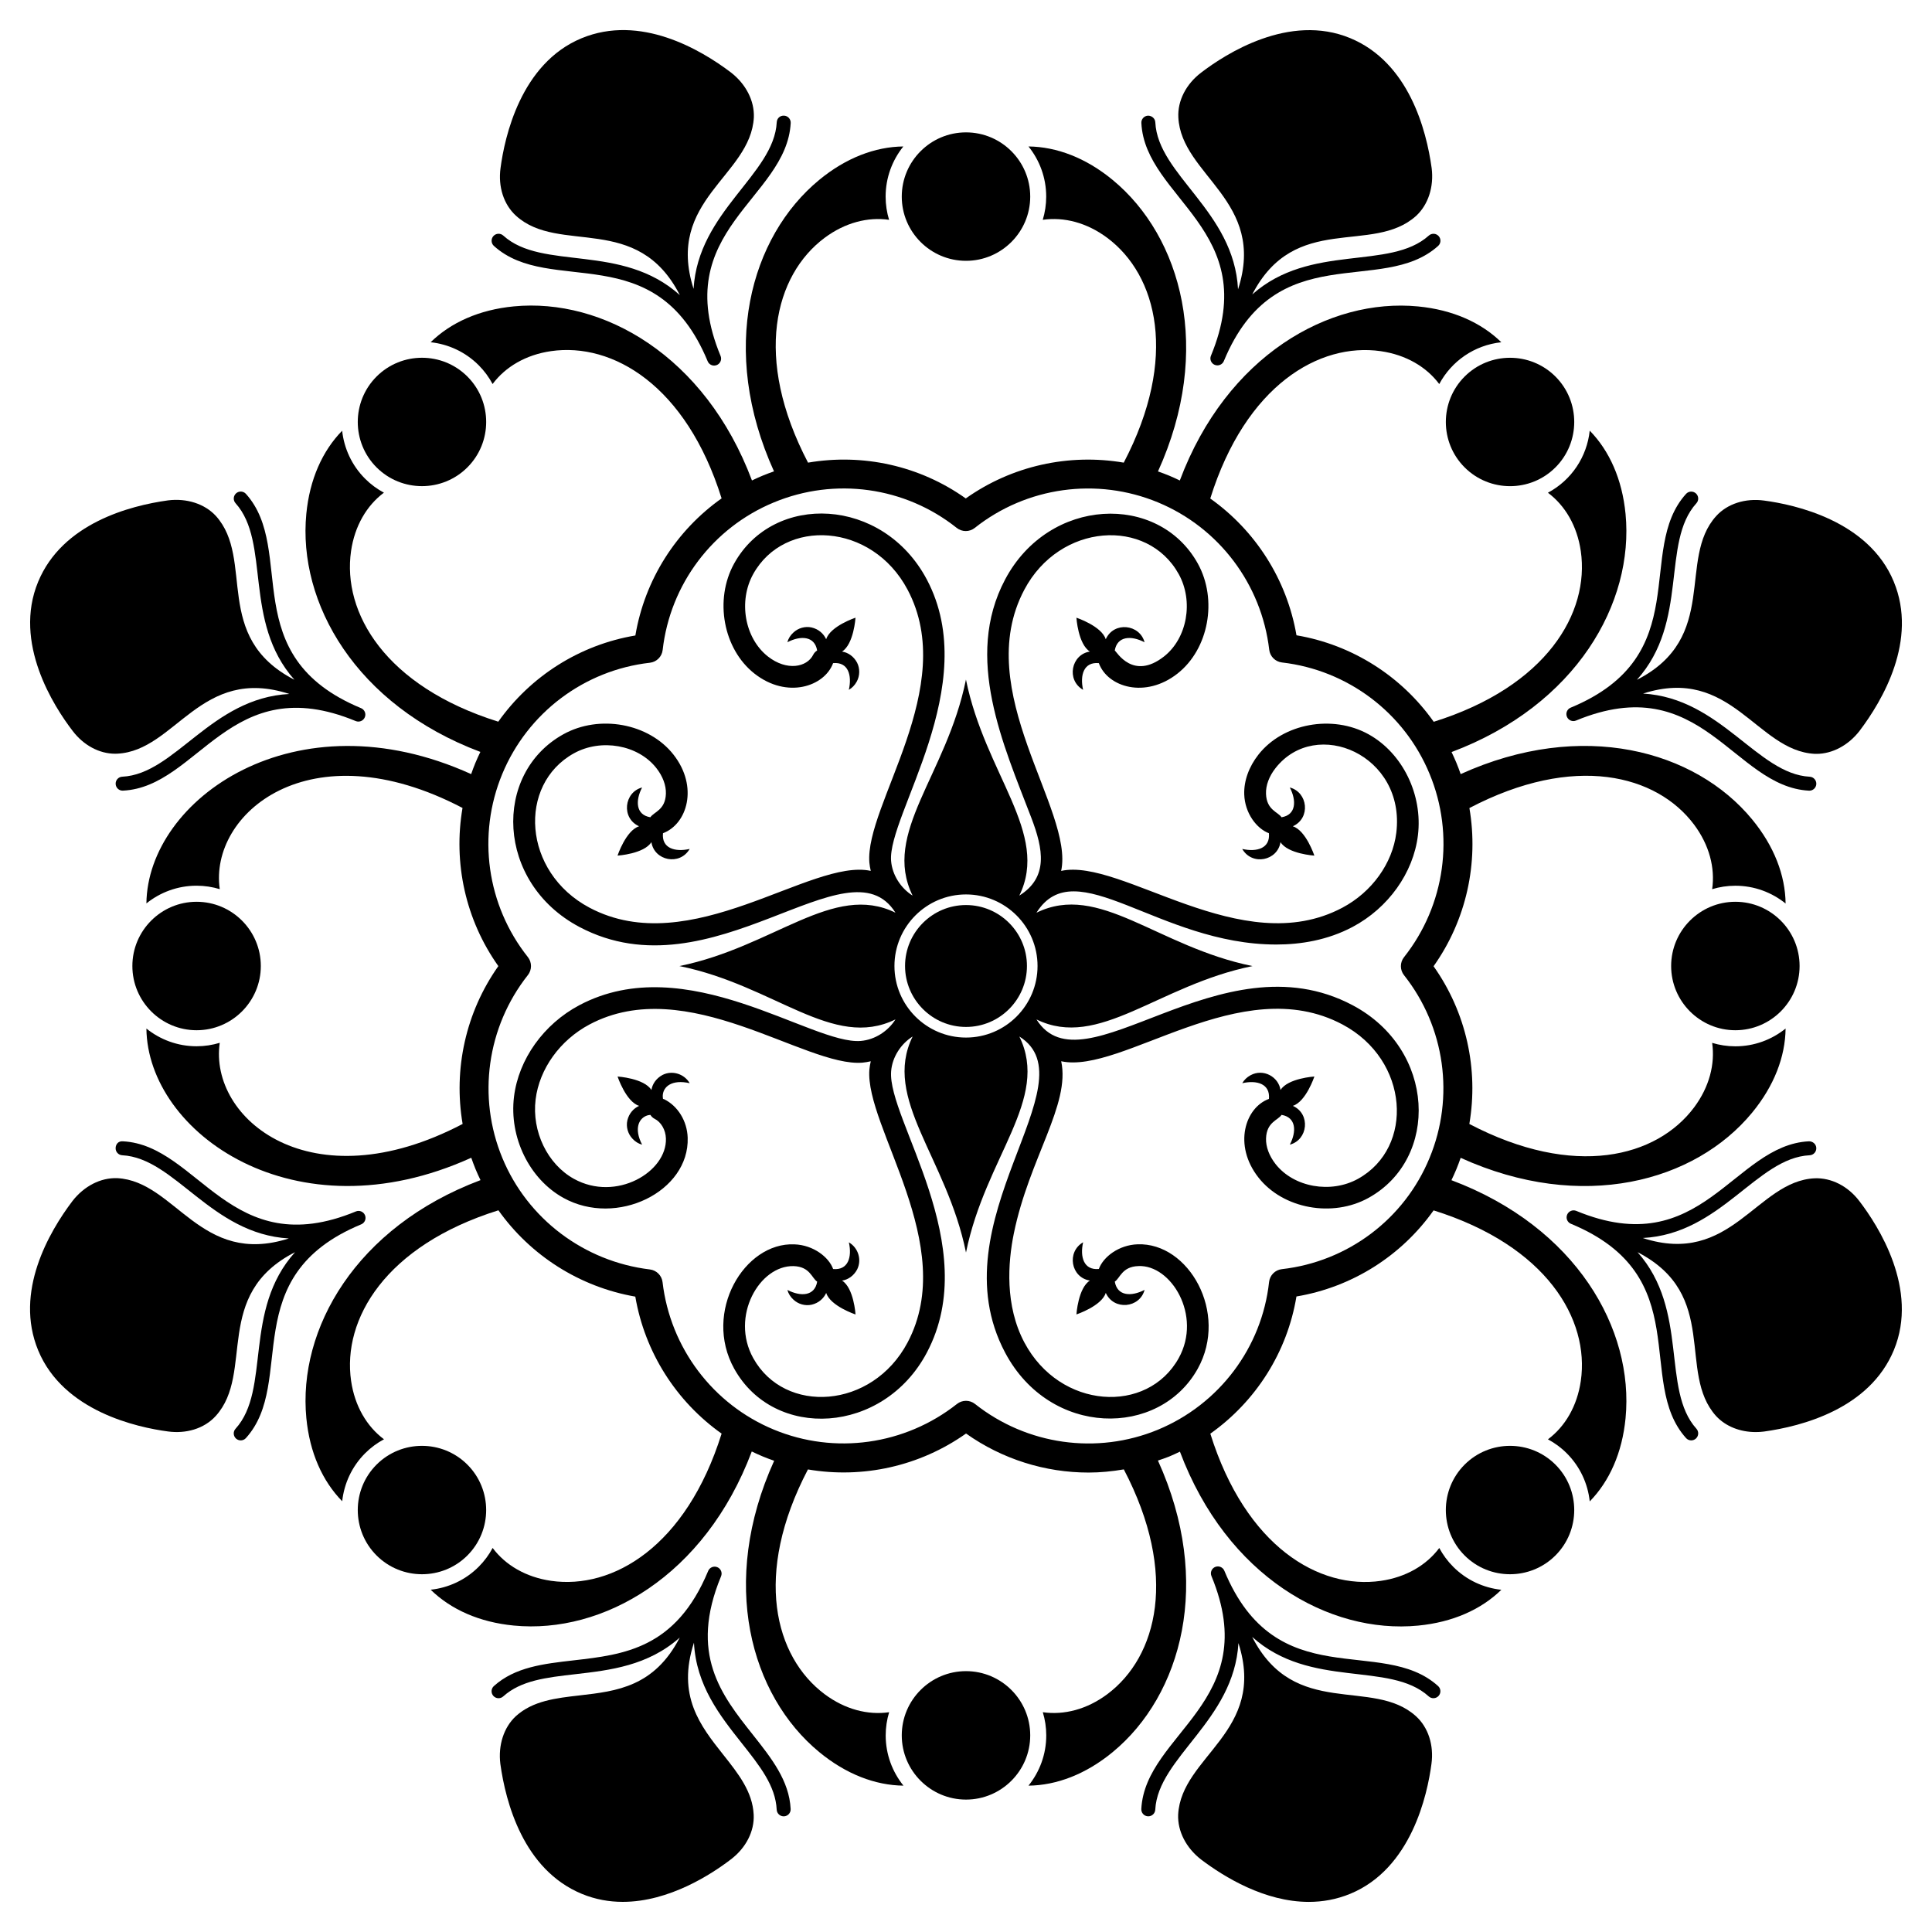 <?xml version="1.0" encoding="UTF-8"?>
<!-- Uploaded to: ICON Repo, www.svgrepo.com, Generator: ICON Repo Mixer Tools -->
<svg fill="#000000" width="800px" height="800px" version="1.1" viewBox="144 144 512 512" xmlns="http://www.w3.org/2000/svg">
 <g>
  <path d="m448.21 625.34c0.035 0 0.066 0.004 0.098 0.004 0.977 0 1.797-0.766 1.848-1.754 0.734-13.922 20.836-23.551 22.043-44.156 7.555 23.586-15.148 29.875-15.977 45.461v0.027c-0.164 4.348 2.094 8.773 6.055 11.852 6.195 4.691 16.934 11.246 28.57 11.246 3.625 0 7.34-0.637 11.027-2.164 16.16-6.691 20.402-26.281 21.473-34.379 0.688-4.988-0.852-9.73-4.117-12.676-11.449-10.371-32.164 0.98-43.387-21 15.43 13.871 36.406 6.352 46.785 15.762 0.758 0.688 1.93 0.629 2.613-0.129 0.688-0.758 0.629-1.926-0.129-2.613-14.938-13.535-42.836 2.781-56.652-30.566-0.395-0.945-1.484-1.387-2.414-1-0.715 0.297-1.141 0.98-1.145 1.707 0 0.238 0.047 0.477 0.145 0.711 13.816 33.355-17.52 41.566-18.586 61.723-0.051 1.023 0.73 1.895 1.75 1.945z"/>
  <path d="m351.79 174.65c-1.109-0.055-1.891 0.73-1.945 1.75-0.73 13.867-20.832 23.582-22.039 44.148-7.555-23.578 15.148-29.875 15.973-45.453v-0.027c0.164-4.352-2.094-8.773-6.055-11.852-8.121-6.152-24.062-15.508-39.602-9.082-16.16 6.695-20.402 26.281-21.473 34.383-0.688 4.984 0.852 9.727 4.117 12.676 11.438 10.363 32.168-1.004 43.398 21.012-15.395-13.852-36.441-6.383-46.793-15.777-0.762-0.684-1.93-0.629-2.613 0.129-0.684 0.758-0.629 1.926 0.129 2.613 14.918 13.523 42.859-2.727 56.652 30.57 0.297 0.711 0.984 1.145 1.707 1.145 0.238 0 0.477-0.047 0.707-0.141 0.715-0.297 1.141-0.98 1.145-1.707 0-0.238-0.047-0.477-0.141-0.711-13.816-33.359 17.52-41.566 18.586-61.727 0.047-1.027-0.734-1.898-1.754-1.949z"/>
  <path d="m297.69 593.29c-6.394 0.73-12.434 1.418-16.965 5.496-0.008 0.004-0.016 0.012-0.023 0.02-3.188 2.961-4.723 7.684-4.102 12.66 1.398 10.094 6.055 27.992 21.586 34.426 3.625 1.5 7.285 2.121 10.852 2.121 12.344 0 23.605-7.394 28.637-11.246 4.016-3.039 6.281-7.473 6.059-11.875-0.301-6.082-4.07-10.84-8.059-15.871-6.082-7.676-12.348-15.602-7.766-29.695 0.59 11.367 6.883 19.34 12.668 26.641 4.801 6.059 8.949 11.293 9.258 17.625 0.051 0.988 0.867 1.758 1.848 1.758h0.09c1.023-0.051 1.809-0.918 1.758-1.941-0.371-7.519-5.074-13.453-10.055-19.742-8.316-10.496-16.914-21.348-8.387-41.93 0.098-0.234 0.145-0.473 0.145-0.711-0.004-0.727-0.434-1.414-1.145-1.707-0.934-0.387-2.019 0.055-2.414 1.004-8.527 20.59-22.32 22.168-35.664 23.691-7.984 0.914-15.523 1.77-21.121 6.809-0.762 0.684-0.824 1.852-0.141 2.613 0.684 0.758 1.852 0.824 2.609 0.137 4.723-4.246 11.371-5.008 19.07-5.887 9.223-1.055 19.27-2.219 27.711-9.707-6.727 13.035-16.738 14.203-26.449 15.312z"/>
  <path d="m464.77 238.98c0.004 0.727 0.434 1.414 1.145 1.707 0.23 0.098 0.469 0.141 0.707 0.141 0.727 0 1.414-0.43 1.711-1.145 13.777-33.266 41.844-17.059 56.785-30.508 0.762-0.684 0.824-1.852 0.141-2.609-0.68-0.758-1.848-0.82-2.609-0.137-10.363 9.324-31.391 1.934-46.789 15.598 11.336-21.957 31.844-10.395 43.422-20.812 0.008-0.004 0.016-0.012 0.023-0.02 3.188-2.961 4.727-7.684 4.098-12.66-1.398-10.098-6.055-27.996-21.582-34.43-16.152-6.688-33.004 4.16-39.492 9.129-4.016 3.043-6.281 7.481-6.055 11.875 0.762 15.422 23.465 22.047 15.82 45.562-1.09-20.762-21.238-30.254-21.926-44.262-0.051-1.02-0.938-1.766-1.938-1.758-1.023 0.051-1.809 0.918-1.758 1.938 0.984 20.113 32.238 28.379 18.445 61.676-0.102 0.238-0.148 0.477-0.148 0.715z"/>
  <path d="m206.55 525.24c0.773 0.691 1.938 0.621 2.613-0.129 13.512-14.91-2.731-42.859 30.562-56.648 0.715-0.297 1.141-0.98 1.145-1.707 0-0.238-0.047-0.477-0.141-0.711-0.395-0.945-1.488-1.395-2.414-1-33.27 13.773-41.656-17.527-61.727-18.586-1.211-0.109-1.895 0.734-1.945 1.75-0.051 1.02 0.73 1.891 1.75 1.945 14.027 0.746 23.488 20.836 44.148 22.047-23.434 7.504-30.023-15.168-45.453-15.977h-0.027c-4.379-0.16-8.766 2.09-11.855 6.055-6.148 8.125-15.512 24.078-9.078 39.602 6.691 16.156 26.277 20.395 34.379 21.469 4.672 0.641 9.539-0.641 12.68-4.117 10.367-11.441-0.988-32.172 21.008-43.395-13.883 15.426-6.352 36.402-15.77 46.793-0.691 0.754-0.629 1.922 0.125 2.609z"/>
  <path d="m645.86 298.12c-6.691-16.156-26.281-20.398-34.383-21.469-4.957-0.672-9.727 0.848-12.676 4.117-10.363 11.434 1 32.16-21.008 43.391 13.879-15.43 6.359-36.406 15.77-46.789 0.688-0.758 0.629-1.93-0.129-2.613-0.758-0.684-1.93-0.629-2.613 0.129-13.539 14.934 2.781 42.836-30.57 56.648-0.715 0.297-1.141 0.98-1.145 1.707 0 0.238 0.047 0.477 0.145 0.711 0.391 0.945 1.484 1.395 2.414 1 33.32-13.801 41.609 17.523 61.73 18.582 0.035 0 0.066 0.004 0.098 0.004 0.977 0 1.797-0.766 1.848-1.754 0.051-1.02-0.73-1.891-1.75-1.945-13.902-0.738-23.535-20.824-44.164-22.039 23.398-7.5 30.074 15.156 45.469 15.973h0.027c0.148 0.004 0.297 0.008 0.449 0.008 4.203 0 8.434-2.238 11.406-6.062 6.152-8.121 15.516-24.07 9.082-39.598z"/>
  <path d="m174.65 351.77c0.051 0.988 0.867 1.762 1.848 1.762 0.031 0 0.059-0.004 0.09-0.004 20.152-0.988 28.344-32.234 61.676-18.441 0.938 0.391 2.019-0.055 2.414-1 0.098-0.234 0.145-0.473 0.145-0.711-0.004-0.727-0.434-1.41-1.145-1.707-33.355-13.816-17.004-41.777-30.504-56.789-0.68-0.754-1.848-0.82-2.609-0.137-0.762 0.684-0.824 1.852-0.141 2.613 9.352 10.402 1.902 31.355 15.598 46.789-21.957-11.336-10.391-31.848-20.812-43.418-0.008-0.008-0.012-0.012-0.02-0.02-2.957-3.191-7.688-4.719-12.66-4.102-10.098 1.398-27.996 6.059-34.426 21.582-6.695 16.16 4.16 33.004 9.129 39.488 2.898 3.836 7.078 6.07 11.273 6.07 0.203 0 0.402-0.004 0.602-0.016 15.426-0.754 22.023-23.477 45.57-15.82-20.789 1.082-30.246 21.238-44.27 21.926-1.023 0.043-1.809 0.91-1.758 1.934z"/>
  <path d="m636.76 462.32c-3.035-4.016-7.484-6.242-11.875-6.059-15.402 0.758-22.066 23.453-45.555 15.824 20.773-1.07 30.188-21.242 44.25-21.93 1.023-0.051 1.809-0.918 1.758-1.941-0.051-1.02-0.926-1.762-1.938-1.758-20.152 0.988-28.348 32.238-61.676 18.441-0.934-0.387-2.019 0.059-2.414 1-0.098 0.234-0.145 0.473-0.145 0.711 0.004 0.727 0.434 1.41 1.145 1.707 33.359 13.816 17 41.781 30.508 56.789 0.363 0.406 0.867 0.613 1.375 0.613 0.441 0 0.883-0.16 1.234-0.477 0.762-0.684 0.824-1.852 0.141-2.613-9.355-10.398-1.902-31.359-15.602-46.789 21.957 11.336 10.395 31.844 20.812 43.422 0.008 0.008 0.012 0.012 0.02 0.02 2.523 2.723 6.332 4.234 10.488 4.234 0.719 0 1.441-0.043 2.176-0.137 10.098-1.395 27.992-6.051 34.43-21.582 6.688-16.148-4.164-32.992-9.133-39.477z"/>
  <path d="m400 213.12c9.383 0 17.02-7.637 17.02-17.02 0-9.387-7.637-17.02-17.02-17.02-9.387 0-17.023 7.637-17.023 17.02 0 9.387 7.637 17.02 17.023 17.02z"/>
  <path d="m417.02 603.89c0-9.387-7.637-17.02-17.02-17.02-9.387 0-17.023 7.637-17.023 17.02 0 9.383 7.637 17.02 17.023 17.02 9.383 0 17.02-7.637 17.02-17.02z"/>
  <path d="m243.79 267.86c6.637 6.633 17.434 6.633 24.074-0.004 6.637-6.633 6.637-17.434 0-24.07-6.637-6.637-17.434-6.633-24.07 0-6.641 6.641-6.641 17.438-0.004 24.074z"/>
  <path d="m556.21 532.14c-6.637-6.637-17.438-6.633-24.07 0-6.637 6.637-6.637 17.438-0.004 24.074 6.637 6.637 17.434 6.633 24.074-0.004 6.637-6.637 6.637-17.434 0-24.07z"/>
  <path d="m343.23 528.66c0.957 0.461 1.922 0.906 2.91 1.316 1 0.414 2.008 0.789 3.019 1.141-14.602 32.199-6.305 62.168 11.957 77.211 7.109 5.856 14.848 8.805 22.312 8.887-2.941-3.648-4.711-8.277-4.711-13.316 0-2.137 0.324-4.199 0.914-6.144-5.617 0.816-11.699-0.742-17.105-4.785-13.215-9.879-18.98-31.727-4.414-59.555 14.516 2.481 29.629-0.836 41.898-9.516 9.613 6.816 20.992 10.344 32.473 10.344 3.117 0 6.238-0.312 9.34-0.84 14.562 27.824 8.855 49.684-4.359 59.562-5.41 4.043-11.492 5.602-17.109 4.789 0.59 1.945 0.914 4.008 0.914 6.144 0 5.043-1.77 9.668-4.711 13.32 7.469-0.082 15.207-3.035 22.312-8.887 18.27-15.055 26.633-45.047 11.996-77.27 0.988-0.344 1.98-0.652 2.953-1.051 0.977-0.406 1.93-0.848 2.875-1.305 12.445 33.105 39.562 48.371 63.117 46.098 9.168-0.883 16.723-4.269 22.062-9.492-4.66-0.504-9.188-2.523-12.75-6.09-1.512-1.512-2.738-3.195-3.699-4.988-3.398 4.551-8.801 7.746-15.48 8.711-16.324 2.359-35.812-9.055-45.195-39.004 12.066-8.555 20.383-21.586 22.824-36.359 14.816-2.492 27.844-10.805 36.344-22.816 29.957 9.379 41.375 28.867 39.016 45.191-0.969 6.688-4.164 12.09-8.711 15.484 1.793 0.961 3.481 2.188 4.988 3.699 3.566 3.566 5.586 8.09 6.09 12.75 5.223-5.34 8.609-12.898 9.492-22.062 2.273-23.551-13.039-50.625-46.145-63.066 0.461-0.961 0.906-1.93 1.312-2.918 0.41-0.992 0.781-1.996 1.133-3.004 32.203 14.609 62.18 6.309 77.223-11.953 5.856-7.109 8.805-14.848 8.887-22.312-3.648 2.941-8.281 4.711-13.32 4.711-2.137 0-4.195-0.324-6.144-0.914 0.812 5.617-0.746 11.699-4.785 17.105-9.879 13.215-31.734 18.957-59.562 4.387 2.481-14.504-0.82-29.582-9.48-41.797 8.688-12.25 11.996-27.379 9.496-41.926 27.82-14.559 49.664-8.816 59.543 4.394 4.043 5.41 5.602 11.492 4.789 17.109 1.945-0.59 4.008-0.914 6.144-0.914 5.043 0 9.672 1.77 13.32 4.711-0.082-7.469-3.031-15.211-8.887-22.312-15.047-18.262-45.016-26.594-77.223-11.984-0.352-1.012-0.727-2.016-1.137-3.008-0.398-0.961-0.832-1.902-1.277-2.832 33.109-12.441 48.383-39.559 46.109-63.113-0.887-9.168-4.269-16.723-9.492-22.062-0.742 6.883-4.766 13.062-11.078 16.449 4.547 3.398 7.746 8.801 8.711 15.48 2.359 16.324-9.016 35.844-38.977 45.223-8.516-12.059-21.555-20.414-36.371-22.922-2.527-14.746-10.852-27.738-22.848-36.25 9.379-29.977 28.871-41.398 45.199-39.043 6.684 0.969 12.09 4.164 15.484 8.711 3.254-6.07 9.297-10.309 16.449-11.078-5.34-5.223-12.898-8.609-22.062-9.492-23.562-2.273-50.699 12.996-63.137 46.125-0.93-0.449-1.867-0.883-2.828-1.281-0.98-0.406-1.969-0.77-2.961-1.117 14.629-32.219 6.25-62.207-12.02-77.258-7.102-5.852-14.832-8.781-22.293-8.863 2.93 3.644 4.691 8.266 4.691 13.297 0 2.137-0.324 4.195-0.914 6.144 5.621-0.816 11.699 0.742 17.109 4.789 13.211 9.879 18.918 31.738 4.356 59.562-14.539-2.484-29.645 0.82-41.867 9.488-12.184-8.68-27.27-11.98-41.801-9.488-14.566-27.828-8.84-49.684 4.371-59.562 5.41-4.043 11.488-5.602 17.105-4.789-0.59-1.945-0.914-4.008-0.914-6.144 0-5.031 1.762-9.648 4.691-13.297-7.461 0.082-15.191 3.012-22.289 8.859-18.266 15.051-26.605 45.031-11.984 77.242-1 0.352-2 0.719-2.988 1.129-0.969 0.398-1.914 0.836-2.852 1.285-12.441-33.125-39.562-48.406-63.125-46.133-9.16 0.883-16.695 4.281-22.027 9.5 4.648 0.508 9.16 2.527 12.719 6.082 1.512 1.512 2.738 3.199 3.699 4.992 3.398-4.551 8.801-7.75 15.484-8.715 16.328-2.359 35.824 9.055 45.203 39.023-12.035 8.516-20.363 21.539-22.852 36.332-14.781 2.484-27.801 10.809-36.332 22.844-29.969-9.379-41.371-28.883-39.016-45.211 0.969-6.684 4.164-12.086 8.711-15.48-1.793-0.961-3.481-2.188-4.988-3.699-3.555-3.555-5.574-8.07-6.082-12.715-5.219 5.336-8.613 12.871-9.496 22.027-2.273 23.555 13.02 50.648 46.125 63.09-0.465 0.961-0.91 1.93-1.324 2.922-0.406 0.977-0.77 1.969-1.117 2.961-46.66-21.168-85.758 6.648-86.062 34.266 3.644-2.926 8.266-4.691 13.297-4.691 2.137 0 4.199 0.324 6.144 0.914-2.887-19.887 23.703-42.785 64.332-21.52-2.504 14.559 0.805 29.684 9.496 41.914-8.652 12.234-11.945 27.328-9.469 41.832-40.262 21.086-67.273-1.418-64.363-21.504-1.945 0.59-4.008 0.914-6.144 0.914-5.027 0-9.648-1.766-13.293-4.691 0.305 27.629 39.324 55.457 86.09 34.238 0.352 1.008 0.723 2.012 1.133 3.008 0.41 0.992 0.855 1.965 1.32 2.922-33.109 12.441-48.434 39.516-46.156 63.07 0.883 9.156 4.277 16.695 9.5 22.027 0.508-4.648 2.527-9.16 6.082-12.719 1.512-1.512 3.199-2.738 4.992-3.699-4.551-3.398-7.75-8.801-8.715-15.484-2.359-16.328 9.066-35.82 39.043-45.199 8.496 11.965 21.496 20.301 36.277 22.875 2.527 14.777 10.859 27.793 22.871 36.305-9.379 29.961-28.875 41.371-45.199 39.012-6.684-0.969-12.086-4.164-15.48-8.711-0.961 1.793-2.188 3.477-3.699 4.988-3.555 3.559-8.07 5.578-12.719 6.082 5.336 5.219 12.871 8.613 22.027 9.496 23.551 2.277 50.617-13.039 63.062-46.133zm-23.645-44.871c-0.207-1.766-1.598-3.156-3.359-3.371-17.457-2.109-32.438-13.426-39.094-29.535-6.691-16.152-4.102-34.727 6.762-48.477 1.105-1.398 1.102-3.379-0.008-4.777-10.895-13.715-13.496-32.297-6.789-48.5 6.719-16.219 21.715-27.52 39.133-29.496 1.781-0.203 3.188-1.609 3.383-3.387 1.98-17.422 13.27-32.406 29.469-39.102 16.215-6.734 34.777-4.141 48.457 6.754 1.402 1.113 3.387 1.117 4.785 0.004 13.738-10.891 32.355-13.48 48.566-6.758 16.137 6.695 27.43 21.66 29.469 39.047 0.207 1.77 1.609 3.168 3.379 3.371 17.43 2.008 32.414 13.309 39.105 29.5 6.734 16.211 4.148 34.828-6.762 48.598-1.109 1.398-1.109 3.379 0 4.777 10.871 13.727 13.465 32.285 6.758 48.445-6.66 16.184-21.656 27.473-39.133 29.457-1.785 0.203-3.191 1.617-3.387 3.402-1.906 17.391-13.199 32.395-29.457 39.148-16.172 6.68-34.734 4.059-48.473-6.824-0.699-0.555-1.543-0.832-2.391-0.832-0.84 0-1.688 0.277-2.387 0.828-13.793 10.895-32.398 13.496-48.539 6.797-16.145-6.68-27.445-21.656-29.488-39.07z"/>
  <path d="m213.12 400c0-9.383-7.637-17.02-17.02-17.02-9.387 0-17.02 7.637-17.02 17.02 0 9.387 7.637 17.023 17.02 17.023 9.387 0 17.02-7.637 17.02-17.023z"/>
  <path d="m586.87 400c0 9.387 7.637 17.023 17.02 17.023 9.387 0 17.02-7.637 17.02-17.023 0-9.383-7.633-17.02-17.02-17.02s-17.02 7.637-17.02 17.02z"/>
  <path d="m267.86 532.14c-6.637-6.633-17.434-6.637-24.07 0-6.637 6.637-6.637 17.438 0 24.07 6.637 6.637 17.438 6.641 24.074 0.004 6.637-6.641 6.633-17.438-0.004-24.074z"/>
  <path d="m532.14 243.79c-6.637 6.637-6.637 17.438 0 24.07 6.637 6.637 17.438 6.641 24.07 0.004 6.637-6.637 6.637-17.438 0-24.074-6.637-6.633-17.434-6.637-24.07 0z"/>
  <path d="m400 416.15c8.906 0 16.152-7.246 16.152-16.152s-7.246-16.152-16.152-16.152-16.152 7.242-16.152 16.152c0 8.906 7.246 16.152 16.152 16.152z"/>
  <path d="m389.62 502.46c15.059-28.391-10.484-61.863-9.461-74.578 0.297-3.746 2.594-7.254 5.699-9.199-8.109 16.539 9.027 32.043 14.141 57.25 5.152-25.398 22.305-40.602 14.137-57.25 19.383 12.152-22.262 48.898-3.766 83.781 11.914 22.469 40.875 22.578 51.059 4.234 8.211-14.824-2.438-33.457-15.953-32.945-4.973 0.172-9.102 3.32-10.27 6.539-3.988 0.383-5.047-3.18-4.168-7.074-4.438 2.57-3.246 9.355 1.797 10.145-3.125 1.957-3.57 8.973-3.57 8.973s6.676-2.219 7.777-5.707c2.144 4.75 9.02 4.023 10.281-0.797-3.492 1.816-7.234 1.688-7.891-2.191 1.426-0.938 1.902-3.969 6.238-4.117 8.66-0.441 16.961 13.102 10.707 24.383-8.289 14.961-31.457 13.676-40.91-4.141-5.184-9.773-4.375-21.121-2.785-28.914 4.059-19.859 15.027-34.172 12.543-45.613 16.125 3.531 47.547-24.07 74.527-9.754 17.773 9.426 19.094 32.621 4.141 40.91-7.211 3.996-17.012 2.25-21.848-3.898-1.711-2.184-2.609-4.602-2.531-6.816 0.145-4.332 3.168-4.793 4.113-6.231 3.879 0.66 4.012 4.398 2.191 7.891 4.801-1.254 5.582-8.125 0.797-10.281 3.492-1.102 5.711-7.777 5.711-7.777s-7.012 0.445-8.973 3.57c-0.551-3.523-4.582-5.742-7.949-3.906-0.961 0.523-1.695 1.242-2.195 2.109 3.894-0.883 7.449 0.176 7.074 4.164-6.312 2.297-9.523 12.242-2.777 20.84 6.519 8.297 19.625 10.688 29.18 5.383 18.785-10.41 17.887-39.324-4.231-51.051-35.16-18.648-71.441 23.453-83.781 3.766 16.508 8.098 32.16-9.051 57.25-14.141-25.297-5.133-40.617-22.301-57.25-14.141 10.371-16.531 32.352 8.43 63.543 8.43 6.512 0 13.629-1.156 20.234-4.664 9.461-5.019 16.098-14.316 17.312-24.262 1.32-10.773-4.059-21.789-13.082-26.789-9.586-5.312-22.668-2.898-29.176 5.379-2.551 3.246-3.891 7-3.769 10.57 0.168 4.957 3.266 9.039 6.539 10.273 0.391 3.988-3.184 5.047-7.074 4.164 2.637 4.547 9.375 3.117 10.145-1.801 1.961 3.125 8.973 3.57 8.973 3.57s-2.219-6.676-5.711-7.773c4.797-2.164 4-9.027-0.797-10.281 1.809 3.473 1.699 7.258-2.191 7.891-0.941-1.43-3.973-1.902-4.117-6.234-0.078-2.215 0.824-4.633 2.535-6.809 10.758-13.68 34.508-3.422 31.996 17.141-0.992 8.105-6.469 15.719-14.293 19.867-26.812 14.227-58.457-13.273-74.527-9.754 3.508-16.133-24.043-47.605-9.754-74.527 9.395-17.727 32.598-19.133 40.906-4.141 4 7.215 2.254 17.016-3.894 21.844-8.207 6.434-12.508-1.227-13.047-1.582 0.637-3.824 4.336-4.039 7.891-2.188-1.254-4.769-8.117-5.602-10.281-0.797-1.102-3.492-7.777-5.711-7.777-5.711s0.445 7.012 3.57 8.973c-4.93 0.77-6.328 7.519-1.797 10.145-0.879-3.887 0.168-7.457 4.168-7.074 2.356 6.41 12.363 9.43 20.84 2.773 8.281-6.504 10.695-19.594 5.383-29.18-10.418-18.777-39.445-17.672-51.055 4.234-10.988 20.711-0.453 43.848 6.938 63.137 3.199 8.371 4.555 15.805-3.18 20.645 8.121-16.547-9.035-32.102-14.137-57.254-5.152 25.391-22.305 40.598-14.141 57.25-3.106-1.945-5.402-5.457-5.699-9.203-0.977-12.094 24.375-46.453 9.465-74.574-11.625-21.91-40.586-23.102-51.055-4.234-5.312 9.586-2.898 22.676 5.383 29.18 8.66 6.797 18.57 3.402 20.84-2.773 3.996-0.383 5.047 3.188 4.168 7.074 0.867-0.5 1.586-1.234 2.106-2.195 0.84-1.535 0.859-3.465 0.082-5.008-0.898-1.68-2.398-2.691-3.988-2.941 3.125-1.961 3.57-8.973 3.57-8.973s-6.676 2.219-7.777 5.711c-0.664-1.473-2.012-2.688-3.848-3.117-1.711-0.387-3.562 0.141-4.832 1.336-0.801 0.723-1.355 1.629-1.602 2.574 3.512-1.828 7.246-1.668 7.891 2.188-0.414 0.273-0.789 0.617-1.023 1.098-1.66 3.367-7.023 4.414-12.023 0.488-6.148-4.832-7.894-14.629-3.894-21.844 8.266-14.906 31.441-13.703 40.906 4.137 13.727 25.883-11.348 57.066-10.125 72.328 0.059 0.746 0.211 1.473 0.371 2.199-15.832-3.465-47.676 23.992-74.531 9.754-17.773-9.426-19.094-32.617-4.141-40.91 7.219-4 17.016-2.25 21.844 3.902 1.711 2.176 2.613 4.594 2.535 6.812-0.145 4.332-3.172 4.797-4.117 6.231-3.891-0.633-4-4.418-2.191-7.891-4.758 1.242-5.606 8.113-0.797 10.281-3.492 1.102-5.711 7.773-5.711 7.773s7.012-0.445 8.973-3.57c0.773 4.945 7.527 6.312 10.145 1.801-3.891 0.883-7.469-0.176-7.074-4.164 6.426-2.418 9.461-12.332 2.773-20.844-6.504-8.281-19.605-10.699-29.176-5.379-18.785 10.41-17.891 39.316 4.231 51.051 35.258 18.691 71.336-23.617 83.781-3.766-16.508-8.098-32.16 9.047-57.254 14.141 25.309 5.133 40.621 22.301 57.258 14.137-1.945 3.106-5.457 5.406-9.207 5.707-12.973 1.066-46.141-24.551-74.574-9.469-9.461 5.019-16.098 14.316-17.312 24.266-1.316 10.77 4.062 21.789 13.082 26.789 14.121 7.836 33.426-1.652 32.945-15.953-0.148-4.402-2.602-8.402-6.25-10.191-0.094-0.047-0.195-0.043-0.289-0.074-0.027-0.277-0.082-0.551-0.07-0.832 0.074-2.418 2.418-4.406 7.144-3.336-1.438-2.481-4.625-3.488-7.203-2.188-1.68 0.902-2.691 2.398-2.941 3.988-1.961-3.125-8.973-3.57-8.973-3.57s2.219 6.676 5.711 7.777c-1.473 0.664-2.688 2.012-3.117 3.848-0.391 1.711 0.141 3.562 1.336 4.832 0.723 0.801 1.625 1.355 2.574 1.602-2.231-4.289-0.867-7.074 1.457-7.773 0.242-0.07 0.488-0.078 0.734-0.121 0.273 0.418 0.617 0.789 1.098 1.027 1.73 0.852 2.945 2.941 3.019 5.211 0.316 8.867-13.191 16.91-24.379 10.711-7.016-3.891-11.191-12.543-10.152-21.043 0.992-8.105 6.469-15.719 14.293-19.871 25.867-13.719 57.129 11.367 72.328 10.125 0.746-0.059 1.473-0.211 2.199-0.367-0.156 0.727-0.309 1.453-0.367 2.195-1.215 15.23 23.816 46.527 10.121 72.332-9.395 17.727-32.582 19.152-40.902 4.141-6.144-11.066 1.672-24.621 10.711-24.383 4.336 0.148 4.801 3.18 6.234 4.121-0.641 3.832-4.34 4.039-7.891 2.191 0.246 0.949 0.801 1.852 1.602 2.574 1.27 1.199 3.121 1.723 4.832 1.336 1.836-0.426 3.184-1.645 3.848-3.113 1.102 3.488 7.777 5.707 7.777 5.707s-0.445-7.012-3.57-8.973c1.586-0.246 3.086-1.262 3.988-2.941 1.301-2.586 0.289-5.769-2.188-7.203 0.891 3.934-0.203 7.449-4.168 7.074-1.117-3.141-5.238-6.367-10.262-6.539-13.293-0.586-24.281 17.938-15.957 32.945 10.59 19.07 39.527 17.488 51.051-4.246zm-8.582-102.46c0-10.457 8.504-18.965 18.961-18.965 10.457 0 18.961 8.508 18.961 18.965 0 10.457-8.504 18.965-18.961 18.965-10.457 0-18.961-8.508-18.961-18.965z"/>
 </g>
</svg>